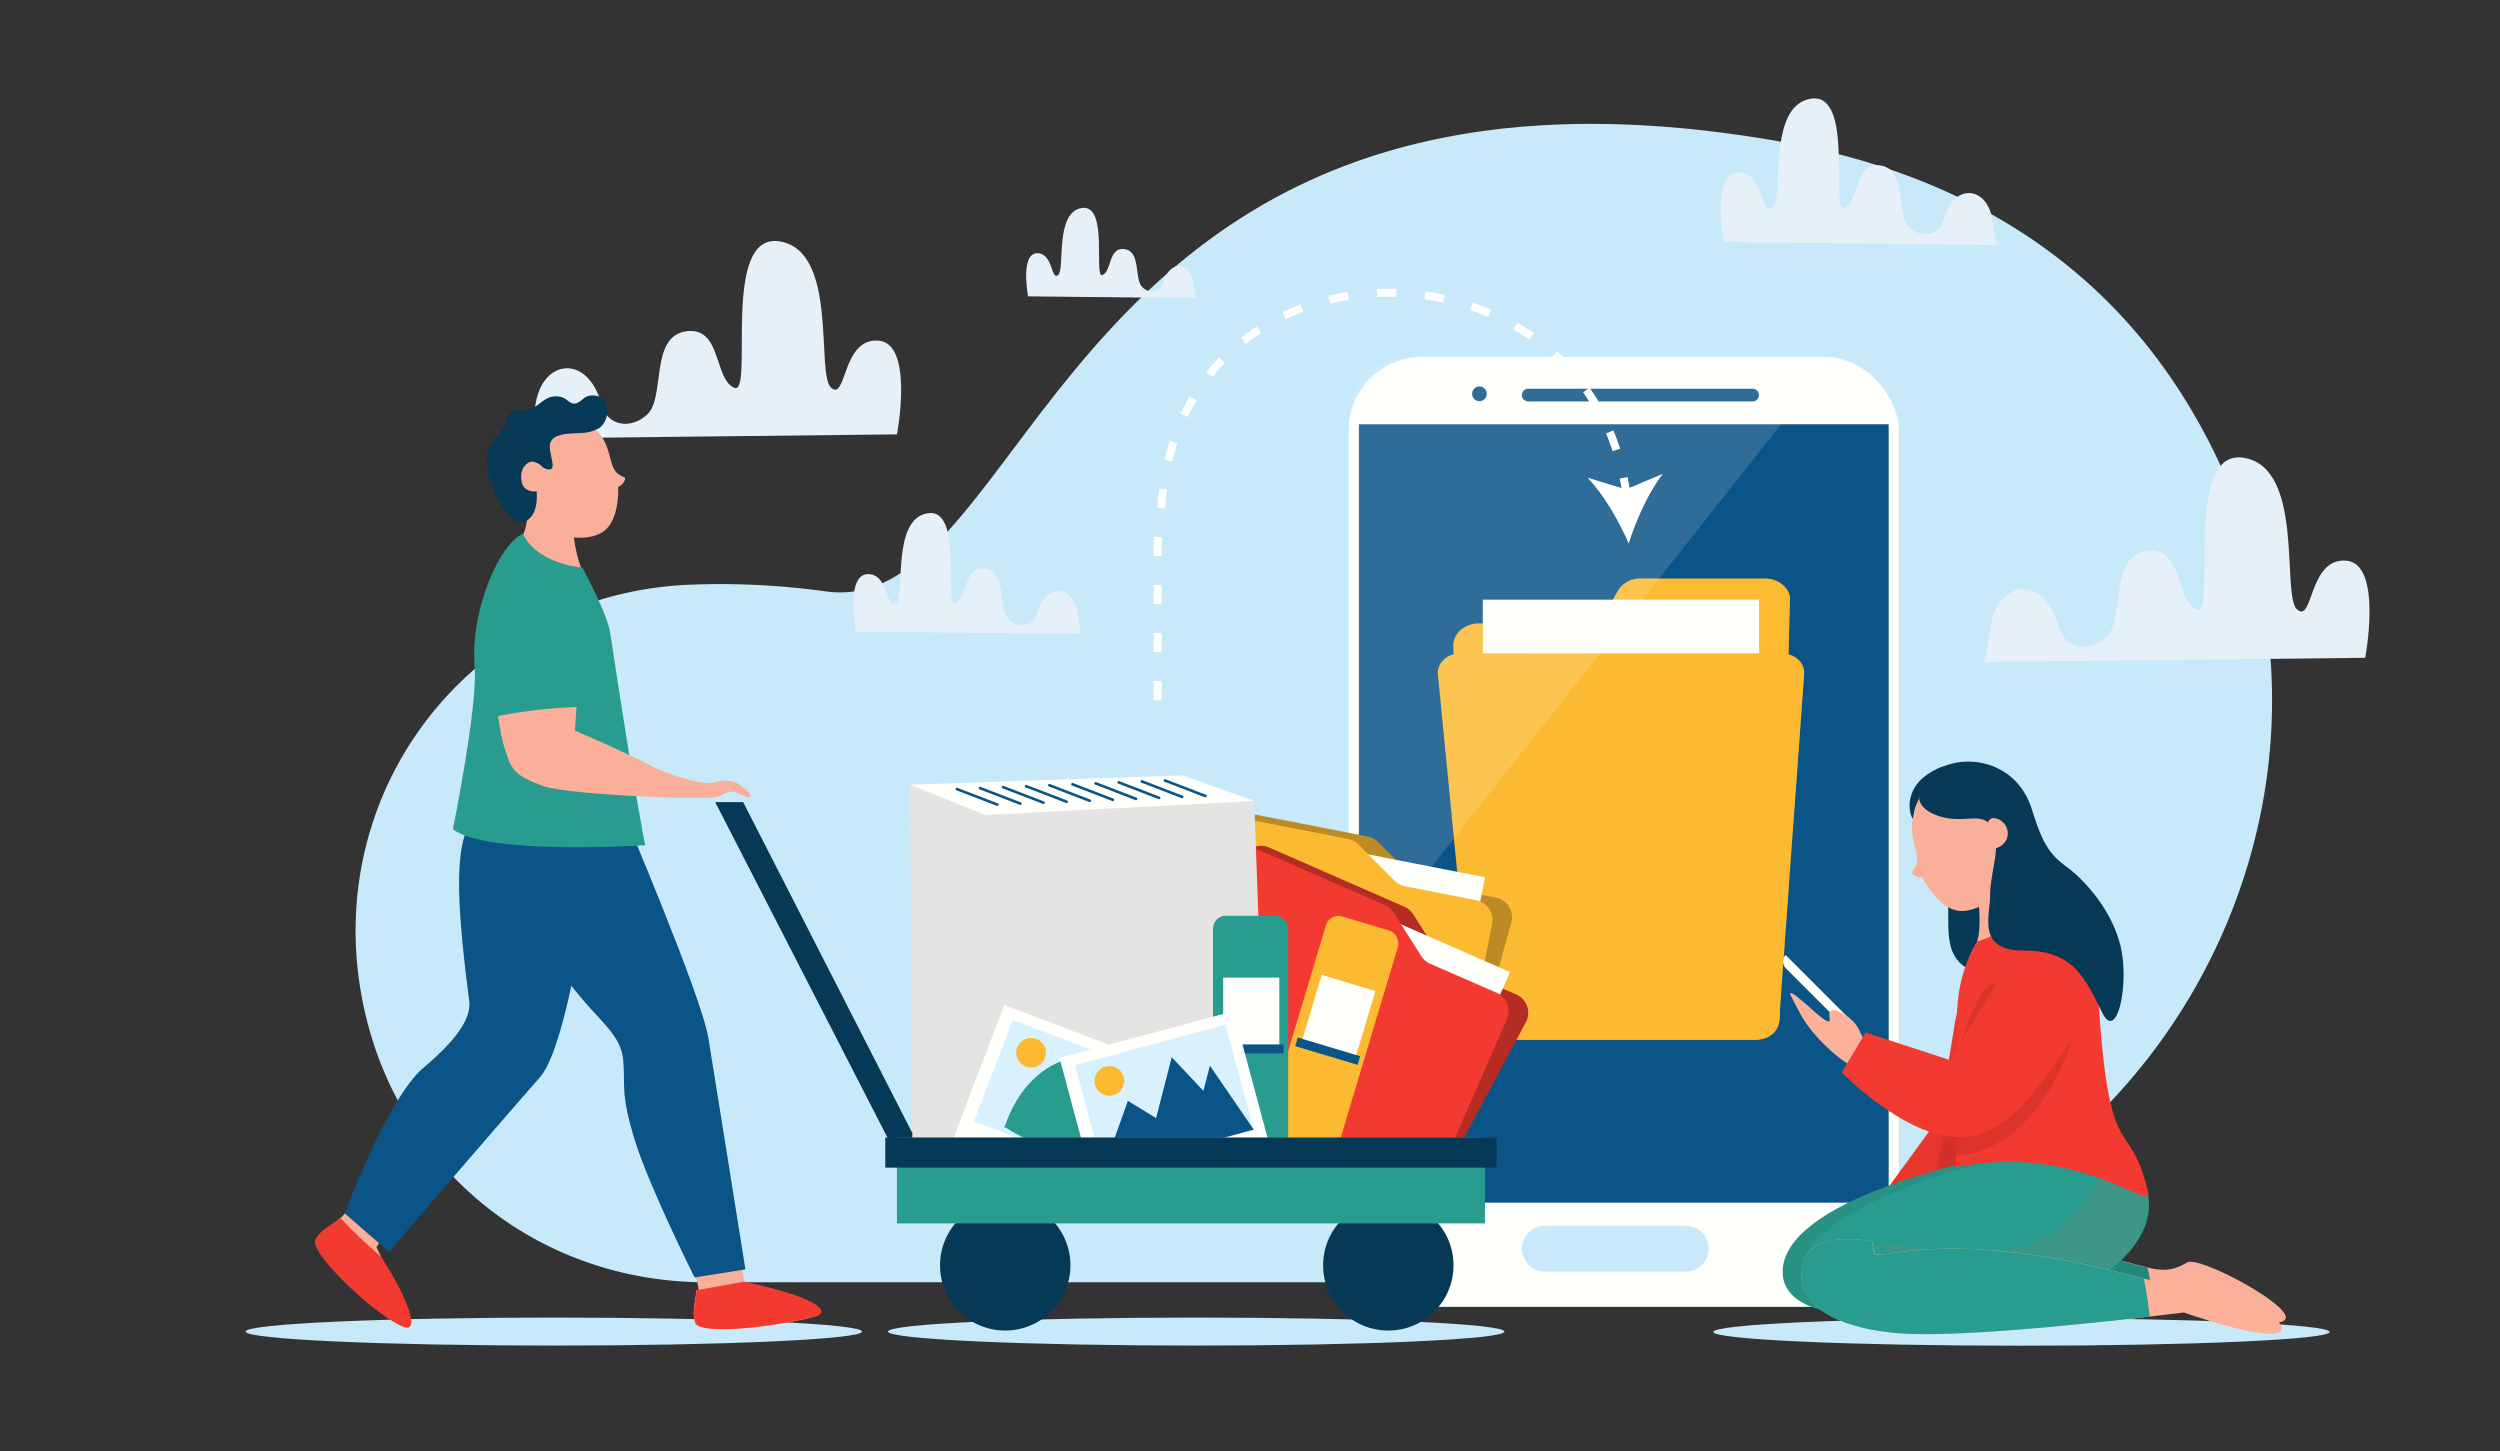 <svg xmlns="http://www.w3.org/2000/svg" xmlns:xlink="http://www.w3.org/1999/xlink" viewBox="0 0 689 400"><rect x="0" y="0" width="689" height="400" fill="#333333" stroke="none"/><defs><style>.cls-1,.cls-15,.cls-24{fill:none;}.cls-2{isolation:isolate;}.cls-3{fill:#fff;}.cls-4{fill:#cbcbcc;}.cls-5{fill:#ff6800;}.cls-6{fill:#e5f0f9;}.cls-7{fill:#c7e9f9;}.cls-11,.cls-23,.cls-24,.cls-27,.cls-28,.cls-30,.cls-32,.cls-33,.cls-34,.cls-35,.cls-36,.cls-38,.cls-39,.cls-41,.cls-7{mix-blend-mode:multiply;}.cls-32,.cls-8{fill:#0a5487;}.cls-14,.cls-9{fill:#fffffb;}.cls-10,.cls-11,.cls-17{fill:#fcba33;}.cls-11{opacity:0.53;}.cls-12,.cls-17,.cls-20,.cls-22{mix-blend-mode:screen;}.cls-12,.cls-22{opacity:0.43;}.cls-13{clip-path:url(#clip-path);}.cls-14,.cls-36{opacity:0.15;}.cls-15{stroke:#fff;stroke-width:2.19px;stroke-dasharray:5.3 7.95;}.cls-15,.cls-24{stroke-miterlimit:10;}.cls-16{fill:#bd8b26;}.cls-17,.cls-35{opacity:0.33;}.cls-18{fill:#b52c24;}.cls-19,.cls-20,.cls-35{fill:#f23a30;}.cls-20{opacity:0.42;}.cls-21,.cls-22{fill:#e5e4e3;}.cls-24{stroke:#0a5487;stroke-linecap:round;stroke-width:0.73px;}.cls-25,.cls-28,.cls-34{fill:#299c90;}.cls-26,.cls-27{fill:#d9f1ff;}.cls-27{opacity:0.31;}.cls-28{opacity:0.35;}.cls-29,.cls-30{fill:#063956;}.cls-30{opacity:0.34;}.cls-31,.cls-33,.cls-36{fill:#f9af9a;}.cls-32,.cls-38,.cls-41{opacity:0.1;}.cls-33{opacity:0.3;}.cls-34{opacity:0.37;}.cls-37{fill:#22897a;}.cls-38,.cls-39{fill:#791d18;}.cls-39{opacity:0.18;}.cls-40{fill:#279184;}.cls-41{fill:#ff6931;}.cls-42{fill:#fcb29a;}</style><clipPath id="clip-path"><path class="cls-1" d="M484.2,286.53H411.75c-3.26,0-5.95-2.24-6.12-5.08l-9.36-95.73c-.18-3.06,2.62-5.63,6.13-5.63h88.71c3.45,0,6.23,2.49,6.12,5.51l-6.9,95.73C490.23,284.22,487.52,286.53,484.2,286.53Z"/></clipPath></defs><g class="cls-2"><g id="Layer_1" data-name="Layer 1"><path class="cls-3" d="M367.6,297.51v10.63h42.12v-23H367.6Zm21.06-7.71h16.77v2.73H388.66Zm0,5.45h16.77V298H388.66Zm0,5.46h16.77v2.73H388.66ZM371.51,289.8h13.05l.6-.61a1.37,1.37,0,0,1,1.93,0h0a1.37,1.37,0,0,1,0,1.93l-1.95,1.95v10.37H371.51Z"/><path class="cls-4" d="M385.14,293.07,382.19,296v4.47h-7.74v-4.7l-1.66-1.66a1.37,1.37,0,0,1,0-1.93h0a1.37,1.37,0,0,1,1.93,0l.55.55h6.34l2.95-2.95H371.51v13.64h13.63Z"/><rect class="cls-4" x="388.66" y="289.8" width="16.77" height="2.73"/><rect class="cls-4" x="388.66" y="295.25" width="16.77" height="2.73"/><rect class="cls-4" x="388.66" y="300.71" width="16.77" height="2.73"/><path class="cls-5" d="M378.44,295.92l-3.17-3.17-.55-.55a1.37,1.37,0,0,0-1.93,0h0a1.37,1.37,0,0,0,0,1.93l1.66,1.66,2.06,2v0l1.93,1.93v0l1.93-1.93v0l1.82-1.82,2.95-2.95,1.95-1.95a1.37,1.37,0,0,0,0-1.93h0a1.37,1.37,0,0,0-1.93,0l-.6.61-2.95,2.95Z"/><path class="cls-6" d="M247.21,119.71S252,94.48,242,93.87s-8.62,16.73-12.93,13,2.16-37.76-14.23-40.35-6.89,42.77-12.5,40.35S198.92,89.81,189,91.32s-5.61,18.1-10.56,22.85c-4.47,4.26-11.07,3.39-12.72-2.81-3.66-13.79-16.17-12.52-18.11,0-1.1,7.14-1.72,9.47-1.72,9.47l101.31-1.12"/><ellipse class="cls-7" cx="152.63" cy="366.98" rx="84.94" ry="3.86"/><ellipse class="cls-7" cx="329.68" cy="366.98" rx="84.94" ry="3.86"/><path class="cls-7" d="M642.05,367.08c0,2.1-38,3.8-84.93,3.8s-84.94-1.7-84.94-3.8,38-3.8,84.94-3.8S642.05,365,642.05,367.08Z"/><path class="cls-7" d="M194.69,353.4H465.46c124.72,0,202.48-136.89,136.92-243C581,75.79,545.81,48.57,489.57,38.83,291,4.45,285.41,170.81,227.67,163a211.41,211.41,0,0,0-38.25-1.83C130,164,87.8,218.15,100.16,277.08,109.73,322.71,148.63,353.4,194.69,353.4Z"/><path class="cls-7" d="M232.64,352.8H454c101.94,0,165.49-111.89,111.91-198.61-17.48-28.29-46.23-50.54-92.2-58.5C311.32,67.59,306.79,203.57,259.6,197.19a173.31,173.31,0,0,0-31.27-1.49c-48.59,2.29-83.06,46.56-73,94.72C163.2,327.71,195,352.8,232.64,352.8Z"/><path class="cls-8" d="M397.21,108.53A3.51,3.51,0,1,1,393.7,105,3.51,3.51,0,0,1,397.21,108.53Z"/><rect class="cls-9" x="371.71" y="98.38" width="151.61" height="261.79" rx="20.21"/><rect class="cls-8" x="374.52" y="116.93" width="146" height="214.52"/><circle class="cls-8" cx="407.74" cy="108.53" r="2.03"/><path class="cls-8" d="M483,110.64H421.19a1.75,1.75,0,0,1-1.75-1.76h0a1.75,1.75,0,0,1,1.75-1.75H483a1.75,1.75,0,0,1,1.76,1.75h0A1.76,1.76,0,0,1,483,110.64Z"/><path class="cls-7" d="M464.59,350.45H425.76a6.32,6.32,0,0,1-6.32-6.32h0a6.32,6.32,0,0,1,6.32-6.31h38.83a6.32,6.32,0,0,1,6.32,6.31h0A6.32,6.32,0,0,1,464.59,350.45Z"/><path class="cls-10" d="M493.31,164.46c-.6-2.9-3.5-5-6.87-5H452.12a7.14,7.14,0,0,0-6.29,3.45l-3,5.49a7.14,7.14,0,0,1-6.29,3.45h-29c-3.86,0-7,2.73-7,6.11L405,280.42c0,3.37,3.12,6.11,7,6.11h71.46c3.86,0,7-2.74,7-6.11Z"/><path class="cls-11" d="M493.31,164.46c-.6-2.9-3.5-5-6.87-5H452.12a7.14,7.14,0,0,0-6.29,3.45l-3,5.49a7.14,7.14,0,0,1-6.29,3.45h-29c-3.86,0-7,2.73-7,6.11L405,280.42c0,3.37,3.12,6.11,7,6.11h71.46c3.86,0,7-2.74,7-6.11Z"/><rect class="cls-9" x="408.66" y="165.27" width="76.14" height="113.49"/><path class="cls-10" d="M484.2,286.53H411.75c-3.26,0-5.95-2.24-6.12-5.08l-9.36-95.73c-.18-3.06,2.62-5.63,6.13-5.63h88.71c3.45,0,6.23,2.49,6.12,5.51l-6.9,95.73C490.23,284.22,487.52,286.53,484.2,286.53Z"/><g class="cls-12"><g class="cls-13"><polygon class="cls-10" points="415.48 175.19 506.36 254.9 504.54 263.55 446.9 219.37 501.36 268.89 501.36 272.83 388.21 172.41 415.48 175.19"/><polygon class="cls-10" points="428.2 172.41 515.45 248.64 519.08 175.59 428.2 172.41"/></g></g><path class="cls-14" d="M371.71,267.75V116.17A17.8,17.8,0,0,1,389.5,98.38h116Z"/><path class="cls-15" d="M319.06,193V150.19a46.49,46.49,0,0,1,1-9.69c4.46-80.34,118.75-77.83,128.23-3.91"/><path class="cls-3" d="M448.87,149.78c-2.62-6.08-6.94-13.57-11.35-18.13l10.58,3.22,10.19-4.29C454.38,135.56,450.85,143.46,448.87,149.78Z"/><path class="cls-16" d="M389.74,242.05l-9.95-10a5.55,5.55,0,0,0-2.86-1.52L337,222.75a5.56,5.56,0,0,0-6.18,3.31l-1.87,4.5a5.63,5.63,0,0,0-.32,1.06l-11.4,55.3a5.53,5.53,0,0,0,4.37,6.5L396.3,308a5.54,5.54,0,0,0,6.5-4.37l13.82-49.75a5.54,5.54,0,0,0-4.37-6.5l-19.66-3.84A5.61,5.61,0,0,1,389.74,242.05Z"/><polygon class="cls-9" points="398.68 295.84 409.26 241.77 338.66 227.95 329.55 274.51 398.68 295.84"/><path class="cls-10" d="M384.34,242.75l-9.95-10a5.55,5.55,0,0,0-2.86-1.52L331,223.34a5.54,5.54,0,0,0-6.18,3.31l-1.87,4.5a5.63,5.63,0,0,0-.32,1.06l-10.84,55.41a5.54,5.54,0,0,0,4.37,6.5l78.66,15.39a5.54,5.54,0,0,0,6.5-4.37l9.88-50.52a5.54,5.54,0,0,0-4.37-6.5l-19.66-3.85A5.52,5.52,0,0,1,384.34,242.75Z"/><path class="cls-17" d="M404.34,289.78l-24.1-32.25,26.1,22.07,4.88-25a5.54,5.54,0,0,0-4.37-6.5l-19.66-3.85a5.52,5.52,0,0,1-2.85-1.52l-9.95-10a5.55,5.55,0,0,0-2.86-1.52L331,223.34a5.07,5.07,0,0,0-1.34-.09Z"/><path class="cls-18" d="M397.06,263.93,389.51,252a5.5,5.5,0,0,0-2.45-2.1l-37.29-16.33A5.53,5.53,0,0,0,343,235.5l-2.81,4a5.73,5.73,0,0,0-.54,1L316.5,291.94a5.53,5.53,0,0,0,2.85,7.29l69.74,30.54a5.55,5.55,0,0,0,7.3-2.85l24.33-45.55a5.55,5.55,0,0,0-2.86-7.3l-18.35-8A5.52,5.52,0,0,1,397.06,263.93Z"/><polygon class="cls-9" points="394.07 318.37 416.17 267.9 350.28 239.05 331.25 282.51 394.07 318.37"/><path class="cls-19" d="M391.64,263.44l-7.55-11.89a5.52,5.52,0,0,0-2.45-2.11l-37.82-16.55a5.54,5.54,0,0,0-6.75,1.88l-2.8,4a5.08,5.08,0,0,0-.55,1l-22.64,51.73a5.53,5.53,0,0,0,2.85,7.29l73.42,32.14a5.54,5.54,0,0,0,7.3-2.85l20.64-47.16a5.53,5.53,0,0,0-2.85-7.29l-18.35-8A5.5,5.5,0,0,1,391.64,263.44Z"/><path class="cls-20" d="M400.92,313.7l-19.28-36.35,21.11,32.19,12.54-28.67a5.53,5.53,0,0,0-2.85-7.29l-18.35-8a5.5,5.5,0,0,1-2.45-2.1l-7.55-11.89a5.52,5.52,0,0,0-2.45-2.11l-11.13-4.87,14,21.86-20.34-24.65-20.32-8.89a5.54,5.54,0,0,0-1.28-.39Z"/><polygon class="cls-10" points="319.51 318.11 349.52 327.74 275.38 331.59 251.47 319.39 319.51 318.11"/><polygon class="cls-21" points="302.1 217.87 345.66 220.76 349.52 327.74 271.53 331.59 251.47 319.39 250.83 216.26 302.1 217.87"/><polygon class="cls-22" points="271.53 223.32 250.83 216.26 251.47 319.39 272.17 331.59 271.53 223.32"/><polygon class="cls-9" points="325.93 213.7 345.66 220.76 271.53 224.61 250.83 216.26 325.93 213.7"/><g class="cls-23"><path class="cls-21" d="M304.58,248.2c13.44-1.14,27.59-1.82,41.08-2-13.45,1.13-27.59,1.82-41.08,2Z"/></g><g class="cls-23"><path class="cls-21" d="M287.93,238.25c13.44-1.14,27.59-1.82,41.08-2-13.45,1.13-27.59,1.82-41.08,2Z"/></g><g class="cls-23"><path class="cls-21" d="M272.18,263.06a554.16,554.16,0,0,1,70.66-3.63,554.25,554.25,0,0,1-70.66,3.63Z"/></g><g class="cls-23"><path class="cls-21" d="M279.66,280.83a526.36,526.36,0,0,1,68.74-3.7,526.36,526.36,0,0,1-68.74,3.7Z"/></g><g class="cls-23"><path class="cls-21" d="M276.24,298.6A524.52,524.52,0,0,1,345,294.9a526.36,526.36,0,0,1-68.74,3.7Z"/></g><g class="cls-23"><path class="cls-21" d="M292.17,323.64a351.06,351.06,0,0,1,56.23-2.48,352.23,352.23,0,0,1-56.23,2.48Z"/></g><g class="cls-23"><path class="cls-21" d="M274.1,285c22-1.66,46.7-3,68.74-3.69-22,1.66-46.7,3-68.74,3.69Z"/></g><g class="cls-23"><path class="cls-21" d="M272.17,308.74c22-1.66,46.7-3,68.74-3.7-22,1.66-46.7,3-68.74,3.7Z"/></g><g class="cls-23"><path class="cls-21" d="M273.14,316.19c22-1.65,46.7-3,68.74-3.69-22,1.66-46.7,3-68.74,3.69Z"/></g><g class="cls-23"><path class="cls-21" d="M274.1,310.58c22-1.65,46.7-3,68.74-3.69-22,1.66-46.7,3-68.74,3.69Z"/></g><g class="cls-23"><path class="cls-21" d="M254.68,258.15a100.46,100.46,0,0,1,16.53,5,99.22,99.22,0,0,1-16.53-5Z"/></g><g class="cls-23"><path class="cls-21" d="M254.68,234.77a100.46,100.46,0,0,1,16.53,5,99.22,99.22,0,0,1-16.53-5Z"/></g><g class="cls-23"><path class="cls-21" d="M253.23,225.64a100.17,100.17,0,0,1,16.53,5,99.5,99.5,0,0,1-16.53-5Z"/></g><g class="cls-23"><path class="cls-21" d="M254.68,282.35a99.54,99.54,0,0,1,16.53,5,100.21,100.21,0,0,1-16.53-5Z"/></g><g class="cls-23"><path class="cls-21" d="M256,314.34a90.35,90.35,0,0,1,15.25,6.26A91.19,91.19,0,0,1,256,314.34Z"/></g><g class="cls-23"><path class="cls-21" d="M254.68,289.93a100.46,100.46,0,0,1,16.53,5,99.22,99.22,0,0,1-16.53-5Z"/></g><g class="cls-23"><path class="cls-21" d="M253.39,293.69a99.25,99.25,0,0,1,16.53,5,100.5,100.5,0,0,1-16.53-5Z"/></g><g class="cls-23"><path class="cls-21" d="M253.23,269.28a100.17,100.17,0,0,1,16.53,5,101.44,101.44,0,0,1-16.53-5Z"/></g><g class="cls-23"><path class="cls-21" d="M253.39,271.76a66.78,66.78,0,0,1,13.32,4.72,66.6,66.6,0,0,1-13.32-4.72Z"/></g><g class="cls-23"><path class="cls-21" d="M257.89,302.68a67.64,67.64,0,0,1,13.32,4.72,65.55,65.55,0,0,1-13.32-4.72Z"/></g><line class="cls-21" x1="254.68" y1="252.37" x2="268.64" y2="257.34"/><g class="cls-23"><path class="cls-21" d="M251.47,246.59a53.64,53.64,0,0,1,17.17,5,53.64,53.64,0,0,1-17.17-5Z"/></g><line class="cls-24" x1="321.06" y1="215.1" x2="332.19" y2="219.38"/><line class="cls-24" x1="314.69" y1="215.36" x2="325.81" y2="219.64"/><line class="cls-24" x1="308.32" y1="215.62" x2="319.44" y2="219.9"/><line class="cls-24" x1="301.95" y1="215.89" x2="313.07" y2="220.17"/><line class="cls-24" x1="295.57" y1="216.15" x2="306.7" y2="220.43"/><line class="cls-24" x1="289.2" y1="216.41" x2="300.33" y2="220.69"/><line class="cls-24" x1="282.83" y1="216.68" x2="293.96" y2="220.96"/><line class="cls-24" x1="276.46" y1="216.94" x2="287.59" y2="221.22"/><line class="cls-24" x1="270.09" y1="217.2" x2="281.22" y2="221.48"/><line class="cls-24" x1="263.72" y1="217.47" x2="274.84" y2="221.74"/><rect class="cls-10" x="355.65" y="253.01" width="20.71" height="72.16" rx="3.54" transform="translate(98.46 -92.95) rotate(16.69)"/><rect class="cls-9" x="361.09" y="270.5" width="15.47" height="19.7" transform="translate(96.06 -94.12) rotate(16.69)"/><rect class="cls-8" x="356.92" y="288.48" width="17.97" height="2.48" transform="translate(98.63 -92.89) rotate(16.69)"/><rect class="cls-25" x="334.3" y="252.37" width="20.71" height="72.16" rx="3.54"/><rect class="cls-9" x="337.11" y="269.42" width="15.47" height="19.7"/><rect class="cls-8" x="335.76" y="287.84" width="17.97" height="2.48"/><rect class="cls-9" x="267.34" y="284.39" width="49.66" height="43.74" transform="translate(128.5 -84.09) rotate(20.9)"/><rect class="cls-26" x="272.34" y="287.78" width="42.94" height="29.93" transform="translate(127.36 -84.91) rotate(20.9)"/><polygon class="cls-27" points="279.6 282.23 318.9 297.24 319.21 296.43 279.09 281.11 268.42 309.06 269.23 309.37 279.6 282.23"/><path class="cls-10" d="M288,291.61a4.09,4.09,0,1,1-2.36-5.28A4.08,4.08,0,0,1,288,291.61Z"/><path class="cls-25" d="M277,310.14s15.27-19,37.31-12.47C314.35,297.67,303.83,314.34,277,310.14Z"/><path class="cls-28" d="M277,310.14s15.27-19,37.31-12.47"/><path class="cls-25" d="M276.87,310.83s4.39-17.45,21.19-19.84C298.06,291,296.13,305.41,276.87,310.83Z"/><path class="cls-28" d="M276.87,310.83s4.39-17.45,21.19-19.84"/><path class="cls-25" d="M276.72,310.47s16.12-8,28.85,3.24C305.57,313.71,293.34,321.6,276.72,310.47Z"/><path class="cls-28" d="M276.72,310.47s16.12-8,28.85,3.24"/><rect class="cls-9" x="296.81" y="284.39" width="49.66" height="43.74" transform="translate(-68.44 93.94) rotate(-15.04)"/><rect class="cls-26" x="299.43" y="287.49" width="42.94" height="29.93" transform="translate(-67.48 93.62) rotate(-15.04)"/><polygon class="cls-27" points="297.36 294.19 337.99 283.27 337.76 282.43 296.29 293.57 304.05 322.47 304.89 322.25 297.36 294.19"/><polygon class="cls-8" points="304.05 322.47 310.84 303.39 318.62 308.16 322.93 291.37 331.66 300.65 333.45 293.69 345.53 311.33 304.05 322.47"/><path class="cls-10" d="M309.69,296.83a4.09,4.09,0,1,1-5-2.89A4.09,4.09,0,0,1,309.69,296.83Z"/><circle class="cls-29" cx="382.62" cy="348.73" r="17.97"/><circle class="cls-30" cx="382.62" cy="348.73" r="9.4" transform="translate(-22.72 670.77) rotate(-80.81)"/><polygon class="cls-29" points="250.83 325.68 251.47 312.33 204.82 221.07 197.12 221.07 250.83 325.68"/><circle class="cls-29" cx="277.04" cy="348.73" r="17.97"/><circle class="cls-30" cx="277.04" cy="348.73" r="9.4" transform="translate(-157.91 252.94) rotate(-39.11)"/><rect class="cls-25" x="247.19" y="313.53" width="162.07" height="23.64"/><rect class="cls-29" x="243.98" y="313.53" width="168.49" height="8.27"/><path class="cls-31" d="M205.08,353.22S201.83,330,201.83,330l-14,11.6s4.55,10.21,4.7,14c-.12,0-.7-.05-.7-.05.18,2.1-1.24,5.18-.34,8.82,1,3.92,24.61.89,33.16-1.56C228.81,361.62,220.07,358.41,205.08,353.22Z"/><path class="cls-31" d="M103.77,343.73s9.83-15.63,9.83-15.63l-15,1.32a61.64,61.64,0,0,1-4.71,6.33l-.1-.17c-1.29,1.61-4.36,2.73-6.19,6-2,3.48,16.1,20.71,23.84,23.55C115.41,366.56,110.85,358.53,103.77,343.73Z"/><path class="cls-8" d="M141.14,226.36s-3.59,7.21,5.51,27.08c12,26.11,24.15,28,25.13,38.86.59,6.65-.85,8.86,3.14,21.82s16.51,37.94,16.51,37.94l14-2.23s-9-56.53-10.23-63.82c-1.89-11.72-24.26-64.08-24.26-64.08Z"/><path class="cls-32" d="M141.14,226.36s-3.59,7.21,5.51,27.08c12,26.11,24.15,28,25.13,38.86.59,6.65-.85,8.86,3.14,21.82s16.51,37.94,16.51,37.94l14-2.23S196.34,293.3,195.16,286c-1.89-11.72-24.26-64.08-24.26-64.08Z"/><path class="cls-32" d="M179.15,289.84c-.64-7.86-6.74-15.25-3.85-15s.32-3.16-5.14-9.29-7.07-26-7.07-26l-9.3,13.88-1.86,10c10,16.75,19,19.48,19.85,28.77.59,6.65-.85,8.86,3.14,21.82s16.51,37.94,16.51,37.94C173.55,301.15,179.79,297.7,179.15,289.84Z"/><path class="cls-8" d="M165.35,222.65s-7.38,63.87-16.49,74.17C141.5,305.14,107.18,345,107.18,345L95,334.4s11.78-31.7,21.64-40.06c6.22-5.27,13.48-12.37,12.68-18.42-6-45.73-2.42-53.52,11.79-55.62C160.53,217.43,165.35,222.65,165.35,222.65Z"/><path class="cls-32" d="M129.35,275.92c.8,6.05-6.46,13.15-12.68,18.42-8.9,7.55-19.37,34.12-21.32,39.21,5.68-8.42,12.82-27.78,32.77-41.1,7-4.66,10.91-7.59,9.3-27s9.17-43.49,9.17-43.49l-2.61-2c-.91.1-1.85.22-2.84.37C126.93,222.4,123.3,230.19,129.35,275.92Z"/><path class="cls-31" d="M160.53,128.56H143s5.55,15.4-.43,21,18.94,10.59,18.94,10.59-4.59-9.63-3.43-19.25C158.45,137.75,160.53,128.56,160.53,128.56Z"/><path class="cls-33" d="M160.53,128.56H143s5.55,15.4-.43,21,18.94,10.59,18.94,10.59-4.59-9.63-3.43-19.25C158.45,137.75,160.53,128.56,160.53,128.56Z"/><path class="cls-25" d="M144.14,147.1s2.74,7.79,16.36,9.35c0,0,6.86,12.53,7.68,18,6.91,45.94,9.64,58.49,9.64,58.49s-43.29,2.94-53-4.39c0,0,6.86-33.79,6-44.66C129.5,168.27,137.72,149.72,144.14,147.1Z"/><path class="cls-34" d="M141.63,193.71l-7.06-4.81s1.09,21.82,8.79,28.31c10.76,9.07,33.51,10.45,33.51,10.45L175,217.21Z"/><path class="cls-31" d="M202.35,215.51c-2.24-.8-6.14.26-6.14.26v.08c-5.55.29-16.24-4.48-16.24-4.48-8.05-4.34-21.51-10-21.51-10s1.36-17.56,1.12-23.37c-.06-1.51-.18-4.5-.45-6.2-1.23-7.64-7.43-12.09-15.17-11.75-3.41.16-4.63.17-6.22,3.81-4.55,10.41-.46,36.67,1.23,42,1.92,6.09,2.37,7.76,10.92,10.83,5.78,2.08,38.58,3.73,47.18,3.07a1.6,1.6,0,0,0,.6-.18c1.64-.4,2.36-1.58,4.6-1.38.66.06,3.57,1.86,4.45,1.49S204.6,216.31,202.35,215.51Z"/><path class="cls-31" d="M148.93,114.73c5.74-2.48,11.14-1.42,16.41,5,3.15,3.87,2.55,8.89,4.87,10.77,1.53,1.23,2.26.74,2,1.77a3.26,3.26,0,0,1-1.85,1.92s.6,9.34-4.34,12.47c-4.45,2.82-14.6,1.86-19.37-4.6C143.69,138.13,135.77,120.42,148.93,114.73Z"/><path class="cls-33" d="M148.93,114.73a14.47,14.47,0,0,1,4.72-1.2c-7.82,6.19-2.69,21.37-.42,25,3.79,6,8.35,9.18,13.1,7.93a3.85,3.85,0,0,1-.34.26c-4.45,2.82-13.51,2.06-19-4.18C143.74,138.82,135.77,120.42,148.93,114.73Z"/><path class="cls-29" d="M151.56,122.57c.44-3.4,6-3,8.4-3.23a10.87,10.87,0,0,0,5.16-1.35c3.23-2.23,3.33-9-1.81-9-2.36,0-2.65,1.44-4.39,2.15a2.13,2.13,0,0,1-1.88-.31c-.56-.34-1-.81-1.62-1.13a5.32,5.32,0,0,0-4.8.21c-1.71.84-3.15,2.71-5.07,3-1.38.2-2.86-.27-4.16.43s-1.74,2.42-2.27,3.78c-.68,1.75-1.91,2.91-3.07,4.36-2.23,2.78-2.1,6-1.41,9.37,1.1,5.32,6.51,15.51,10.65,12.58,6-4.28-.68-17.07,3.81-14.8C154.7,131.45,151.17,125.65,151.56,122.57Z"/><path class="cls-31" d="M150,129.2s-2.14-2.56-4-1.85-2.85,3.08-2.13,5.81,5.09,3,5.8.83"/><path class="cls-33" d="M150,129.2s-2.14-2.56-4-1.85-2.85,3.08-2.13,5.81,5.09,3,5.8.83"/><path class="cls-25" d="M159.11,194.84c.51-5.62,1.13-13.32,1-16.8-.07-1.51-.18-4.5-.46-6.2a15.38,15.38,0,0,0-15.68-13c-3.41.15-7.84,1.45-9.43,5.09-3.3,7.54-.34,25,2.34,33.49A137.22,137.22,0,0,1,159.11,194.84Z"/><path class="cls-34" d="M160.12,174.3l-1.66,27.11s3-13.79,3-18.13A36.77,36.77,0,0,0,160.12,174.3Z"/><path class="cls-19" d="M224.7,362.79c4.14-1.08,1.73-5-19.62-9.57l-13,2.36-.19.05c.13,2.1-1.22,5.13-.34,8.72C192.5,368.27,213.92,365.6,224.7,362.79Z"/><path class="cls-19" d="M86.94,341.55c-2,3.48,16.74,21.36,24.48,24.19,3.75,1.37,2.18-6-6.4-19.43a135.69,135.69,0,0,1-11.15-10.56l-.33.08C92.15,337.32,88.67,338.49,86.94,341.55Z"/><path class="cls-35" d="M195.43,361.48a5.79,5.79,0,0,1-1.65-6.21l-1.71.31-.19.05c.13,2.1-1.22,5.13-.34,8.72,1,3.92,22.38,1.25,33.16-1.56C226.58,362.3,201,366.18,195.43,361.48Z"/><path class="cls-35" d="M92.08,341.55c.11-2.7,1.15-3.6,2.81-4.73-.65-.67-1-1.07-1-1.07l-.33.08c-1.39,1.49-4.87,2.66-6.6,5.72-2,3.48,16.74,21.36,24.48,24.19C112.26,366.05,91.69,350.75,92.08,341.55Z"/><path class="cls-9" d="M509.73,280.81l-1.71,1.9L492.21,266.9a2.71,2.71,0,0,1-.1-3.72h0Z"/><path class="cls-29" d="M528.85,219.76l.1.69a8,8,0,0,0-1.47,4.85c0,2.47-4.85-7.08,5-12.68C541.91,207.3,528.85,219.76,528.85,219.76Z"/><path class="cls-29" d="M536,241.29c2.49,9.79-1.56,19.53,4.91,24.74s19.55-12,19.55-12L543.7,241.29S535.56,239.49,536,241.29Z"/><path class="cls-31" d="M546.53,244.78l-8.39-7.7,16.26-8.57s3.27,13.23,7.36,17.33a1.82,1.82,0,0,1,.59,1.51l6,15.46-12.63,4-12.07-5.23h0c2.58-2.28,1.94-10.49,1.56-13.91Z"/><path class="cls-31" d="M517,339.05s-16.48-3.4-19,5.89,5.22,17.44,25.61,19.36,79.32-5.65,79.32-5.65,24.3,8.6,26.87,5-23.82-17.66-27-15.73-6.14,2.73-11.44,1.28c-55.26-15.1-73-4-73.66-7.06Z"/><path class="cls-36" d="M517,339.05s-16.48-3.4-19,5.89,5.22,17.44,25.61,19.36,79.32-5.65,79.32-5.65,24.3,8.6,26.87,5-23.82-17.66-27-15.73-6.14,2.73-11.44,1.28c-55.26-15.1-73-4-73.66-7.06Z"/><path class="cls-37" d="M497.92,344.94c2.55-9.29,19-5.89,19-5.89l.64,3.1c.65,3.09,18.4-8,73.66,7.06.24.07.45.1.67.16a99.31,99.31,0,0,1,1.58,10.41c-17.46,2-54.62,6-70,4.52C503.14,362.38,495.36,354.24,497.92,344.94Z"/><polygon class="cls-19" points="542.77 263.83 538.95 280.83 534.53 307.86 519.38 328.65 528.53 334.33 551.26 318.27 542.77 263.83"/><path class="cls-38" d="M542.77,264.86l.9,5c-1.1,2.53-3,5.14-3.67,7.81l-6.49,32.23-14.13,18.74,9.15,5.68,22.73-16.06Z"/><polygon class="cls-39" points="542.84 299.59 539.39 295.99 533.07 325.4 542.84 324.22 542.84 299.59"/><path class="cls-40" d="M551.26,318.27s-57,10.55-59.85,30.71c-3,21.22,53.37,13.55,68.95,8.72,18-5.58,30.72-21.38,20.85-34.41S551.26,318.27,551.26,318.27Z"/><path class="cls-25" d="M558.89,317.31s-55.9,11.47-62,30.7c-6.47,20.44,55.51,13.56,71.1,8.73,18-5.58,30.71-21.38,20.85-34.41S558.89,317.31,558.89,317.31Z"/><path class="cls-41" d="M579.24,322.74s-6.93,18.82-23.88,21.28c-27.66,4-27.78-3.46-39.12-.39a33.19,33.19,0,0,1,13,3.48c1.73.86,26.37-4.89,50.69,2.09,5.54,1.59,16.38-15.9,10.76-23.95S579.24,322.74,579.24,322.74Z"/><path class="cls-19" d="M561.76,245.84a37.37,37.37,0,0,1,16.52,28.63c2.93,48.82,8.59,32.2,13.71,54,1.45,6.15-18.44-13.56-53-6.8,0,0,.7-27.93.39-40.41-.32-13.29,5.54-21.82,5.54-21.82S553.4,258,561.76,245.84Z"/><path class="cls-42" d="M515.93,342.12s-16.48-3.4-19,5.89,5.22,17.44,25.62,19.37,79.32-5.66,79.32-5.66,24.29,8.61,26.86,5-23.81-17.66-27-15.73-6.14,2.73-11.44,1.28c-55.27-15.09-73-4-73.66-7.06Z"/><path class="cls-25" d="M496.89,348c2.56-9.29,19-5.89,19-5.89l.64,3.1c.64,3.1,18.39-8,73.66,7.06.23.07.44.1.67.16a99.53,99.53,0,0,1,1.57,10.41c-17.45,2-54.62,6-70,4.53C502.11,365.45,494.34,357.31,496.89,348Z"/><path class="cls-39" d="M557.85,296l13.06-9.08S562.42,316.8,539,318.6l.15-10.23Z"/><path class="cls-42" d="M516.88,290.52c-4.6-3.84-3.28-7.06-7.42-10.14-3.75-2.8-5.79-2.59-5.2.21.79,3.68-6.95-4.74-10-6.61-1.9-1.16-.38,1,1.93,5.47,2.65,5.16,10.78,13.7,17.74,16.13C519.78,297.63,517.85,291.33,516.88,290.52Z"/><path class="cls-19" d="M555.16,265c-5.72,5.15-17.56,27.22-17.56,27.22l-23.44-7.67-6.57,11s17.4,18,32.56,17.88,24.34-18.69,30.76-26.56S568.27,253.23,555.16,265Z"/><path class="cls-39" d="M550.08,271.31l-9.54,15.6S546.41,268.8,550.08,271.31Z"/><path class="cls-31" d="M539.58,213c-6.54.65-11,4.37-12.49,13-.92,5.15,2.19,9.46,1,12.36-.77,1.92-1.69,1.83-.9,2.63a3.36,3.36,0,0,0,2.67.82s4.22,8.89,10.35,9.24c5.52.32,14.35-5.73,15.44-14.1C556.32,231.82,554.57,211.52,539.58,213Z"/><path class="cls-33" d="M539.58,213a15,15,0,0,0-4.94,1.3C545,216,548,232.56,547.76,237c-.4,7.49-3,12.69-8,14,.15,0,.29.05.44.06,5.52.32,13.46-5,15.31-13.52C556.62,232.47,554.57,211.52,539.58,213Z"/><path class="cls-29" d="M533.17,212.53a8.8,8.8,0,0,0-4.25,7.15c0,2.3,2.14,3.88,4.06,4.71,7.48,3.22,12.74-.92,15.49,3,3.7,5.19,0,12.18,0,19.58,0,5.23-3.72,15,9.08,15,13.31,0,16.64,6.48,21.76,17,4.12,8.49,7.51-7.57,5.2-17.86-2.27-10-9.85-18.48-14.93-22.2s-6.78-6.93-9.6-15.85C555.71,209.41,541.09,207.31,533.17,212.53Z"/><path class="cls-31" d="M547.44,228s.38-2.81,2.24-2.5a4.22,4.22,0,0,1,3.63,4.22c.13,2.58-2.88,4.66-4.47,3.89"/><path class="cls-33" d="M547.44,228s.38-2.81,2.24-2.5a4.22,4.22,0,0,1,3.63,4.22c.13,2.58-2.88,4.66-4.47,3.89"/><path class="cls-6" d="M651.86,181.29s4.92-26.15-5.36-26.79-8.94,17.34-13.4,13.49,2.23-39.15-14.75-41.83-7.15,44.34-13,41.83-3.57-17.7-13.85-16.14-5.81,18.77-10.95,23.69c-4.62,4.42-11.47,3.51-13.18-2.91-3.8-14.29-16.75-13-18.77,0-1.14,7.41-1.78,9.81-1.78,9.81l105-1.15"/><path class="cls-6" d="M235.86,174.12S233,158.62,239,158.24s5.3,10.28,7.94,8-1.32-23.2,8.74-24.79,4.24,26.27,7.68,24.79,2.12-10.49,8.21-9.57,3.44,11.13,6.48,14c2.75,2.62,6.8,2.08,7.81-1.72,2.26-8.48,9.93-7.69,11.13,0,.68,4.38,1.05,5.81,1.05,5.81l-62.22-.68"/><path class="cls-6" d="M475.06,66.73S471.53,48,478.9,47.52s6.41,12.43,9.62,9.68-1.61-28.08,10.57-30,5.13,31.8,9.3,30,2.56-12.7,9.93-11.58,4.17,13.46,7.86,17c3.31,3.17,8.23,2.52,9.45-2.08,2.72-10.26,12-9.31,13.46,0,.82,5.3,1.28,7,1.28,7l-75.31-.83"/><path class="cls-6" d="M283.33,81.63s-2.17-11.55,2.37-11.83,3.95,7.66,5.92,6-1-17.3,6.52-18.48,3.15,19.59,5.72,18.48,1.58-7.82,6.12-7.13,2.57,8.29,4.84,10.46c2,2,5.07,1.56,5.82-1.28,1.68-6.32,7.4-5.73,8.29,0,.51,3.27.79,4.33.79,4.33l-46.39-.51"/></g></g></svg>